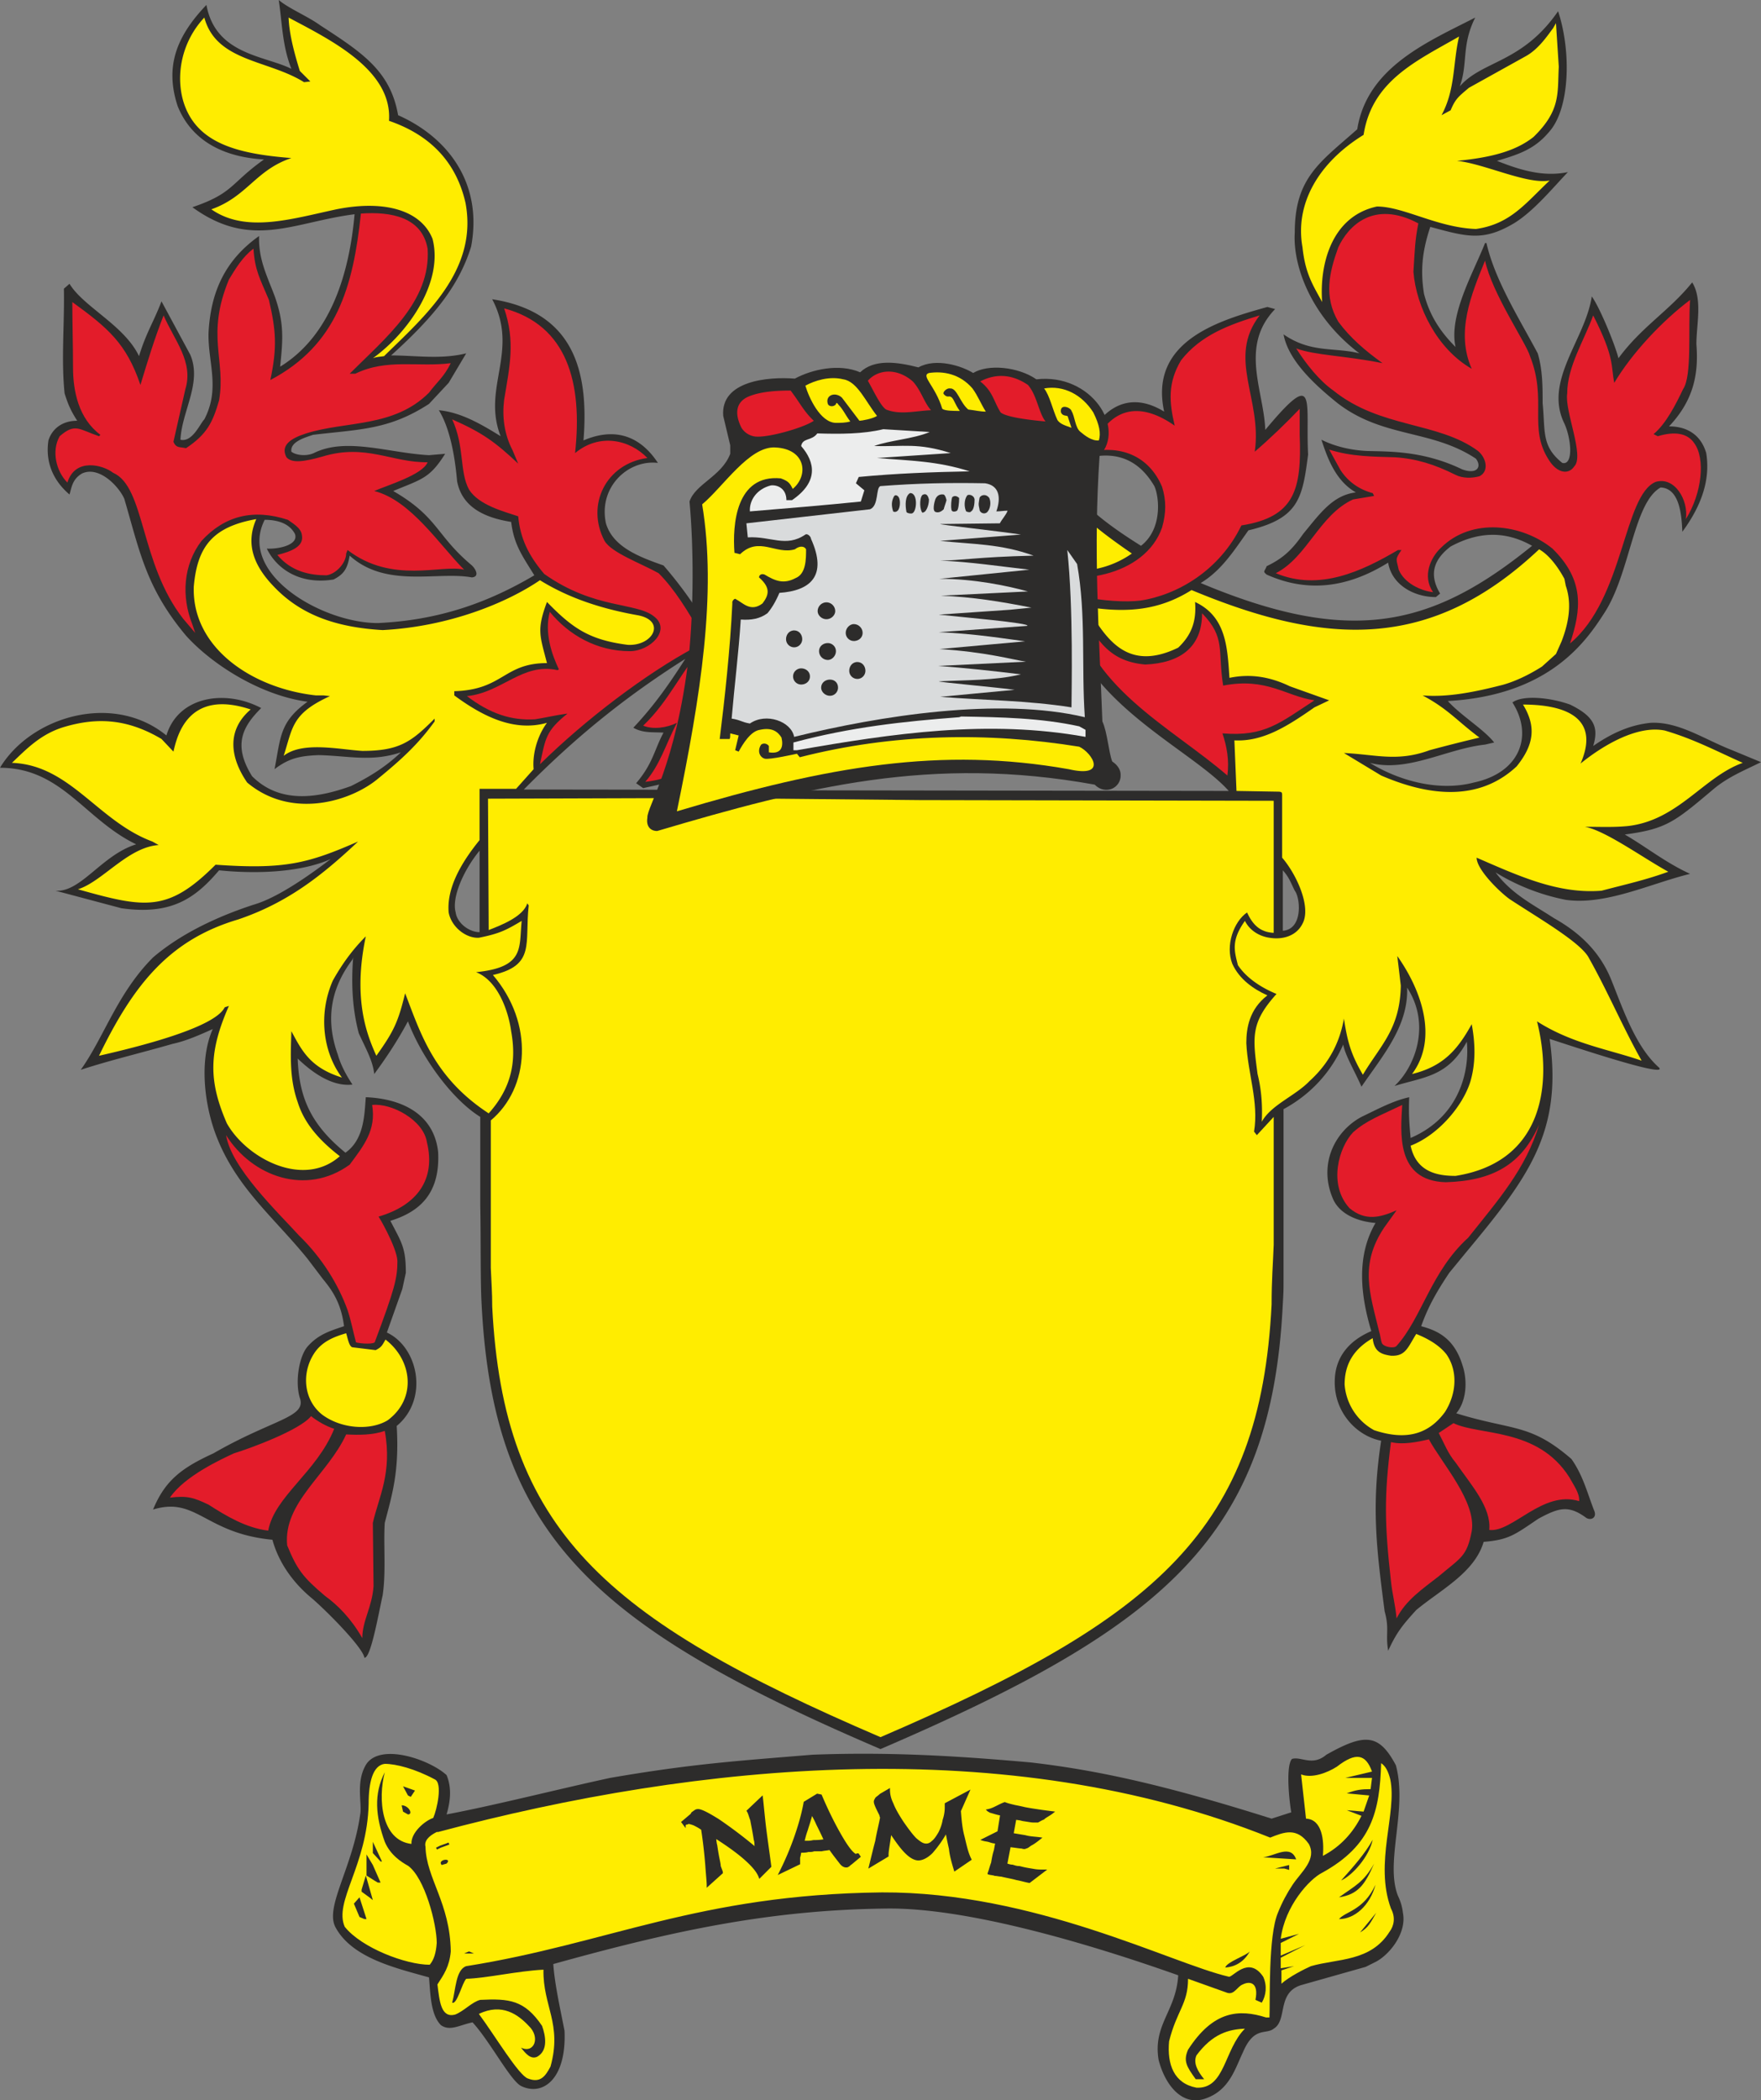 <svg xmlns="http://www.w3.org/2000/svg" width="240.768" height="287.036" viewBox="0 0 180.576 215.277"><rect x="0" y="0" width="180.576" height="215.277" fill="#808080" stroke="none"/><path d="M338.894 446.577c.072-1.296.072-1.296.072-2.592v-17.352c2.664-1.44 4.824-3.672 6.12-6.624.216 1.152 1.152 2.664 1.872 4.32 2.16-3.168 4.824-6.192 4.68-10.152 2.448 3.744.864 8.064-1.296 10.08 3.024-.936 5.472-.936 7.416-4.536.288 2.736-.576 7.632-5.76 9.864-.144-1.44-.216-2.664-.144-4.176-1.656.36-3.24 1.224-4.896 2.016-2.808 1.512-4.464 4.968-2.88 8.496.72 1.512 2.52 2.232 4.32 2.376-2.016 3.456-1.512 7.488-.432 11.088-2.376 1.008-3.672 2.736-3.744 4.968-.144 3.24 2.16 5.76 4.752 6.264-1.008 6.624-.504 10.872.36 17.496.504 1.8.072 2.304.36 4.032.864-1.872 1.44-2.592 2.88-4.176 2.52-2.088 5.976-3.816 6.912-6.984 2.592-.216 3.168-.72 5.616-2.376 2.016-1.08 3.024-1.44 4.824-.144.432.36 1.152.144.936-.576-.72-1.8-1.152-3.672-2.376-5.4-4.248-3.672-5.976-2.88-11.808-4.68 1.08-1.296 1.152-3.384.648-4.896-.792-2.592-2.304-3.528-4.248-4.032.72-2.016 1.584-3.528 2.88-5.472l1.656-2.016c6.408-7.704 10.008-12.384 8.64-21.96 2.016.648 12.096 4.032 11.232 2.952-2.376-2.088-3.672-5.904-4.824-8.784-1.08-2.808-3.024-4.896-5.976-6.552-2.088-1.368-4.32-2.448-5.976-4.68a21.782 21.782 0 0 0 7.2 2.808c4.104.576 8.64-1.656 12.744-2.664-2.52-1.152-4.464-2.736-6.696-4.032 4.32-.576 5.112-1.296 9.216-4.752 1.512-1.224 3.168-1.872 4.752-2.664l-2.952-1.224c-2.808-1.08-5.472-2.952-8.352-2.808-2.16.216-4.032 1.08-5.904 2.376.576-1.872.144-3.024-2.376-4.248-2.016-.72-4.824-1.008-5.904-.216 2.16 3.384.792 7.2-3.96 8.208-3.528.936-7.632-.144-10.656-2.016 3.888 1.008 7.848-1.44 11.808-1.872l.936-.216c-1.08-1.368-3.384-2.736-4.752-4.248 10.224-.576 14.04-5.904 15.984-8.928 2.736-4.104 3.024-11.376 5.832-12.96 2.016.072 2.16 3.024 2.232 4.536 2.016-2.736 2.88-5.4 2.448-8.064-.504-1.728-1.8-2.736-3.816-2.736 2.664-2.808 3.024-5.616 2.808-8.424 0-2.016.648-4.608-.432-6.336-2.304 2.88-5.184 4.536-7.56 7.776-.36-1.44-1.944-5.256-2.736-6.336-.648 4.392-4.968 8.64-2.808 13.032.72 1.584.936 4.32-.216 4.032-2.16-1.728-1.728-3.24-2.016-6.12 0-1.656 0-3.456-.504-5.112-1.872-3.528-4.392-7.488-5.256-11.304h-.144c-1.224 3.096-3.744 7.416-3.024 10.656-1.584-1.584-2.664-3.24-3.24-5.472-.36-2.304-.216-4.248.648-6.84 3.744 1.008 5.4 1.512 8.568-.36 2.016-1.224 3.96-3.6 5.544-5.256-2.448.504-4.752-.144-7.272-1.152 2.16-.648 3.816-1.152 5.328-2.952 2.16-2.376 2.304-8.28.936-12.384-3.672 5.328-7.776 5.04-10.08 7.704.864-2.376.144-4.176 1.584-7.056-4.752 2.448-11.088 5.04-12.096 11.448-3.816 3.384-6.408 4.968-6.408 10.584-.216 3.312 1.584 8.568 6.624 12.384-2.592-.648-4.968 0-7.776-1.944.504 2.736 3.312 5.256 5.544 7.056 4.68 3.6 9.648 2.664 14.184 5.688.648.864.072 1.656-1.44 1.08-4.032-1.944-7.632-1.8-9.72-1.872-1.584-.072-3.24-.432-4.68-1.152.648 2.016 1.512 4.248 3.528 5.4-2.376.288-3.672 2.16-5.4 4.248-1.152 1.656-2.088 2.52-3.744 3.312-.216.576-.432.504 0 .864 4.176 1.872 8.28 1.368 12.456-1.224.36 2.232 2.592 3.528 4.896 3.528l.432-.36c-1.296-2.16-.432-3.672 1.08-4.824 2.808-1.512 5.544-1.656 8.352-.072-10.368 8.424-18.72 10.224-33.984 3.816 2.16-1.296 3.456-3.384 4.896-5.4 5.184-1.224 5.544-3.312 6.12-7.776-.288-5.472 1.008-9-4.392-2.52-.144-4.032-2.664-8.568 1.008-12.384l-.792-.216c-4.896 1.368-12.168 3.456-10.584 10.728-4.824-2.952-7.776 1.512-8.64 4.968 2.88-.936 5.688-.648 7.632 2.664.504 1.08.864 4.392-1.368 6.12-3.672-2.304-7.704-5.184-9.072-9.36 0-1.368-2.016-.792-3.096-2.232-1.944 1.872-4.968 1.08-7.128-.288-2.16 1.152-4.248.864-4.536 1.872-.792 1.728-2.592 4.176-2.232 5.256 1.008.216 3.816-1.224 5.328-1.8-.36 2.16-1.44 4.68-1.152 6.48 2.232-.792 4.248-1.8 5.976-3.024 2.088 4.392 3.384 7.344 7.992 8.64.648 10.008 12.96 15.12 16.92 19.584l-49.32-.072c-7.992-.072-19.8-.072-22.968-.072 5.184-5.256 10.296-9.432 16.56-13.392-1.656 2.592-3.168 4.752-5.328 7.056 1.008.576 2.016.432 3.096.504-.936 1.728-1.08 3.168-2.808 5.184l.72.504c2.88-.648 4.104-.72 6.408-3.096.576-.648.216-3.456 3.528-6.048-1.584-4.752-4.104-9.36-7.848-13.68-2.448-.864-5.184-1.872-5.904-4.32-.792-3.672 2.232-6.552 5.328-6.192-1.944-2.952-4.608-3.6-7.632-2.304.576-7.128-1.008-13.176-9.36-14.472 2.808 5.328-1.08 9.072.864 14.04-2.088-1.296-4.104-2.448-6.336-2.664.936 1.512 1.584 3.96 1.872 7.272.504 2.664 2.808 3.744 5.544 4.176.288 2.304 1.08 3.384 2.376 5.472-4.752 2.808-9.792 4.608-16.056 4.896-5.688 0-14.4-5.04-11.592-10.584 1.008 0 2.448.216 3.096 1.44.432 1.152-1.728 1.584-2.88 1.512.936 1.944 3.24 3.744 6.84 3.168 1.152-.576 1.44-1.224 1.656-2.448 3.744 3.384 9 1.584 12.528 2.232.864-.072.36-.936-.072-1.296-3.6-3.024-3.384-4.896-7.992-7.56 2.952-1.224 3.744-1.296 5.328-3.816l-1.656.144c-4.104-.216-8.496-1.872-11.808-.216-.792.36-1.872.216-2.304-.144-.144-1.008 1.368-1.44 2.232-1.728 4.824-.576 7.776-.504 11.88-3.168l2.016-2.16 1.8-3.024c-2.592.648-5.184.216-7.704.216 4.464-4.032 6.984-7.2 8.208-11.16 1.224-6.552-2.448-11.232-7.488-13.464-.792-4.536-3.672-6.408-7.992-9.216-1.296-.936-3.24-1.728-4.248-2.592.36 2.448.36 4.68 1.296 7.056-2.736-1.368-7.776-1.44-8.712-6.552-3.168 3.312-4.248 6.408-2.952 10.368 1.152 2.88 3.816 5.184 8.856 5.472-3.456 2.448-3.096 3.456-7.344 4.896 6.048 4.392 10.368 1.512 16.632.72-.504 5.616-2.232 12.312-7.632 15.624.288-2.808.432-4.464-.576-7.272-.792-2.088-1.656-3.744-1.584-6.12-3.456 2.448-4.968 5.688-5.184 9.936-.072 3.024 1.224 5.688-.432 8.856-.432.432-1.224 2.376-2.448 2.088.144-2.952 2.232-5.832 1.008-8.712l-2.952-5.472c-.792 2.088-1.584 3.24-2.304 5.616-1.512-3.168-5.688-5.04-7.128-7.416l-.576.504c.072 3.6-.288 7.272.072 10.728.36 1.152.648 1.8 1.296 2.808-1.584 0-2.592.864-2.952 2.016-.288 1.872.216 3.888 2.16 5.544.216-.72.288-1.584 1.296-2.16 1.728-.792 3.744 1.296 4.32 2.592 1.584 5.4 2.232 9.144 6.336 14.04 2.664 2.952 7.632 6.12 12.456 6.768-2.88 2.088-2.736 3.6-3.384 6.912 1.512-1.152 2.664-1.368 4.536-1.44 3.096.072 5.4.72 8.424-.288-1.512 1.44-3.096 2.448-5.112 3.456-3.384 1.224-7.272 1.872-10.152-1.008-2.016-3.24-.936-5.112.936-6.984-3.672-1.944-8.496-1.224-9.72 2.808-5.472-4.464-13.896-1.944-17.064 3.312 6.336 0 8.712 5.328 13.968 7.848-3.528 1.08-5.688 4.968-8.28 4.752l6.768 1.8c5.112.72 7.56-1.008 10.008-3.888 3.528.36 8.208.288 11.448-1.152-2.088 1.584-5.4 3.96-7.92 4.68-3.528 1.152-7.344 2.88-10.296 5.4-3.672 3.672-5.04 8.208-7.416 11.52 3.096-1.008 6.192-1.728 9.432-2.664 1.368-.288 2.808-.936 4.104-1.512-1.44 3.24-.864 7.992.504 11.304 2.088 5.112 5.832 8.064 9.216 12.24l1.584 2.088c1.08 1.296 1.872 2.592 2.16 4.824-1.512.504-2.664.864-3.744 2.088-.864 1.008-1.296 3.6-.792 5.256.72 2.016-2.736 2.16-8.856 5.688-3.312 1.512-4.968 2.808-6.192 5.76 4.464-1.368 5.328 2.448 12.24 3.096.648 2.376 2.16 4.464 4.104 6.048 1.728 1.512 5.184 5.04 5.328 6.048.648.072 1.44-4.464 1.872-6.408.36-2.376.072-5.256.216-7.416.72-2.808 1.512-5.184 1.224-9.936 3.312-2.736 2.232-8.064-1.008-9.576l1.584-4.464.36-1.656c0-2.592-.432-3.096-1.584-5.328 3.024-.936 5.112-2.808 4.896-7.056-.432-3.96-3.816-5.472-7.416-5.616-.144 1.728-.144 4.32-2.088 5.688-3.528-2.88-4.752-5.616-4.896-9.648 1.8 1.728 3.744 2.88 5.616 2.664-.72-1.08-1.224-2.088-1.512-3.096-1.152-3.24-.936-6.48 1.512-9.72l.072-.216c-.216 2.736-.072 5.328.576 7.776.72 1.584 1.44 2.808 1.584 4.176 1.224-1.656 2.376-3.384 3.456-5.4 1.44 3.816 4.608 8.064 7.416 9.792v9.072c.072 3.312 0 7.776.144 10.224 1.224 23.688 11.664 32.976 40.896 45.504 29.304-12.6 40.104-21.888 41.256-45.648zm0-38.232v-6.192c.648.72.792 1.224 1.224 2.088.576.72.864 3.96-1.224 4.104zm-84.816-1.872c-.432-1.512.792-4.32 2.448-6.336v8.352c-1.08 0-2.304-.936-2.448-2.016z" style="fill:#2d2c2b" transform="translate(-207.35 -312.945)"/><path d="M337.742 446.649c0-2.52.144-4.176.216-6.12v-13.104l-1.728 1.872-.288-.36c.504-3.024-.648-5.976-.792-9.072 0-1.512.288-3.456 2.16-4.896-1.44-.648-2.88-1.656-3.6-3.24-.72-1.872.144-4.32 1.512-5.256.576 1.224 1.296 2.016 2.736 2.088v-13.536l-36.288-.072-22.032-.216-22.248.072.072 13.464c1.296-.504 3.528-1.368 3.96-2.736l.144.216c-.432 3.888.72 6.12-3.672 7.128 4.248 4.968 3.744 11.592-.216 14.904v15.12c.072 1.728.144 2.52.144 3.96 1.152 22.896 11.448 31.968 39.816 44.136 28.44-12.24 38.952-21.312 40.104-44.352z" style="fill:#ffed00" transform="translate(-207.35 -312.945)"/><path d="M243.854 450.537c-.288-1.08-.504-2.232-.864-3.312-.936-2.592-2.592-5.328-4.968-7.632-2.232-2.448-6.984-6.984-7.488-10.296 2.664 4.248 8.208 6.264 12.672 3.024 1.44-1.944 2.736-3.528 2.304-6.12 1.944-.216 5.256 1.512 5.616 3.816.936 3.816-1.008 6.48-4.968 7.632-.072-.216 1.872 3.096 1.944 4.536 0 1.8-.288 2.88-2.304 8.28 0 .288-1.44.216-1.944.072zm124.488-71.64c1.152-3.456 1.512-6.48-1.8-9.72-3.096-2.52-8.28-3.24-11.448-.072-1.008.936-1.944 2.88-.792 4.536-1.296-.144-2.952-.936-3.528-2.304-.216-1.08-.432-1.008.288-2.016h-.36c-3.672 2.16-8.064 4.248-12.528 2.376 3.24-1.656 4.464-5.976 7.92-7.56l2.16-.36-.144-.288c-1.368-.36-2.52-1.152-3.312-2.376l-1.152-2.088c2.232.72 4.464.72 6.768.792 2.16.144 4.032.72 6.192 1.8.72.36 1.656.36 2.448.144 1.008-.504.72-1.872-.144-2.592-4.104-3.024-10.008-2.304-14.832-6.192-1.44-1.008-2.808-2.736-3.816-4.32 1.944.72 4.896.72 8.856 1.512-1.8-1.296-3.312-2.592-4.536-4.248-1.512-2.592-.936-5.04 0-7.632 1.008-2.16 3.6-4.896 8.208-2.448-.36 1.8-.36 2.736-.504 4.968.288 3.6 2.448 7.92 5.976 9.936-1.656-3.744-.072-7.56 1.368-11.088.72 3.384 4.248 8.496 4.608 9.792 1.8 4.536-.216 7.344 1.944 10.656.864 1.368 2.016 1.512 2.592.648 1.08-1.08-1.008-5.688-.72-7.488 0-2.736 1.728-5.4 2.664-7.992 2.232 4.392 1.8 5.112 2.16 6.912 1.8-3.024 4.896-6.336 7.776-8.496-.216 3.096.216 7.776-.72 9.144-.72 1.512-1.728 3.528-3.024 4.608l.432.216c1.656-.504 3.024-.36 3.744.72 1.152 1.584.792 5.112-.864 7.776.288-1.944-1.152-4.392-3.096-3.816-3.312 1.368-3.24 11.952-8.784 16.56zm-50.976-4.392c2.376 3.744 3.384 6.192 7.416 6.552 3.528-.144 5.832-1.728 5.832-5.256 2.448 2.52 1.584 3.816 2.16 7.416 4.464-.864 6.408 1.08 9.36 1.512-3.528 2.304-5.112 3.744-9.432 3.384.432 1.296.72 2.736.504 4.32-5.832-5.04-14.544-9.144-15.84-17.928zm-4.68-3.384c4.752 2.232 12.096.864 13.824-4.104.432-1.512.432-2.808 0-4.176-1.368-3.24-4.32-4.248-7.344-3.6 2.088-5.112 5.472-4.896 8.64-2.664-.576-2.448-.72-4.392.648-6.696 2.016-2.592 4.968-3.672 8.064-4.608-3.384 4.392.288 8.568-.504 13.968 1.44-1.224 3.24-2.952 4.608-4.392v2.664c.216 5.616-.504 8.424-5.976 9.288-2.232 4.608-6.552 7.128-10.368 7.704-2.88.36-9.936-.504-11.592-3.384zm36.36 79.488c-.144-.432-.144-.792-.288-1.224-.936-3.888-2.016-6.768.504-10.584l1.296-1.8c-1.656.72-3.168 1.152-4.824-.216-2.232-2.448-1.08-6.264.36-7.776 1.368-1.224 2.808-1.728 5.04-2.808-.144 2.736-.72 7.776 4.464 7.92 4.824-.144 7.776-1.8 9.576-5.904-1.368 4.536-4.176 7.704-7.272 11.592-3.816 3.456-4.752 8.208-7.344 11.088-.216.288-1.296.144-1.512-.288zm-121.68-72.792c-.36-.432-.864-1.008-1.224-1.44-4.464-5.688-3.888-13.536-7.2-14.976-1.008-.792-3.888-1.584-4.68 1.008-1.152-1.152-1.656-3.24-.792-4.752 1.584-1.368 1.944-.72 4.032 0l.144-.144c-2.232-1.656-2.808-4.464-2.808-6.912 0-2.232-.072-4.536-.072-6.696 3.672 2.664 5.544 4.248 6.984 8.496.72-2.376 1.44-4.752 2.376-7.128 1.08 2.52 3.096 4.752 2.232 7.56l-1.224 5.4c.288.648.576.504 1.296.648 2.16-1.44 2.736-2.664 3.384-4.896.72-4.176-1.368-6.624 1.008-12.384.648-1.08 1.44-2.376 2.52-3.168.144 2.232.648 3.024 1.584 5.256.72 3.096.864 4.824.144 8.208 6.84-3.6 8.496-9.576 9.288-17.064 3.096-.216 6.264.36 6.84 3.6.36 5.4-4.32 9.144-7.992 12.816h.576c3.24-1.584 6.48-.648 9.792-1.08-.72 1.44-1.368 1.872-2.232 3.024-3.6 3.6-8.496 2.88-12.6 4.176-1.584.504-2.664 1.224-2.016 2.448.576.648 1.872.432 3.672-.072 4.464-1.368 7.2.648 10.8.576-.504 1.296-4.176 2.376-5.472 2.952 3.744.936 6.696 5.544 9.216 8.064-2.304-.576-7.344 1.512-11.952-2.016l-.144.36c0 .936-1.008 2.088-2.016 2.232-1.656 0-3.6-.36-5.04-2.088 1.44-.36 2.736-.864 2.52-2.016-.072-.792-1.08-1.296-1.44-1.584-3.528-1.152-6.48-.432-8.856 2.16-1.872 2.448-2.088 5.688-.936 8.568zm35.352 13.464c.576-2.664.576-3.384 2.808-5.184h-.072c-1.08.144-2.304.432-3.24.576-2.448.144-4.608-.576-6.984-2.376 3.6-.36 5.688-3.456 9.288-2.664l.144-.072c-.72-1.512-1.512-3.744-.936-5.904 1.944 2.376 4.824 4.032 8.208 4.032 2.088 0 4.248-2.16 2.52-3.528-1.8-1.512-6.12-.72-11.304-4.392-1.584-1.872-2.448-3.6-2.664-5.904-1.512-.504-4.032-1.152-5.04-2.736-1.008-1.872-.432-4.392-1.728-7.2 3.096 1.368 4.392 2.304 6.768 4.536l-.576-1.368c-.864-1.656-1.08-3.456-.864-5.184.576-3.456 1.152-5.976 0-9.36 6.48 1.728 8.064 7.632 7.272 14.832 2.52-2.088 5.616-1.368 7.416.504-4.248.576-6.336 4.824-4.392 8.496.72 1.224 3.744 2.304 5.544 3.312 1.584 1.584 2.952 3.744 4.608 6.696l-.936.936c-4.968 2.664-11.16 7.344-15.84 11.952zm10.8 1.8c1.512-1.728 2.088-3.816 3.24-6.048-1.008.504-2.448.72-3.456.288 2.736-2.592 3.96-5.76 6.408-8.352 1.008 1.872 1.8 3.744 2.52 5.616-1.656 1.296-3.312 3.384-3.312 5.544-.936 1.512-2.736 2.664-5.4 2.952zm94.752 71.28c.432.792 1.08 1.656 1.008 2.448-3.744-1.152-6.84 3.24-9.216 2.952.216-2.304-1.8-4.536-3.456-6.912-.792-.936-1.152-1.944-1.728-3.024l1.512-1.008c2.664 1.296 8.64.432 11.88 5.544zm-18.288 10.656c-.648-5.76-.72-8.712 0-14.256 1.224.288 2.664 0 3.888-.288 1.368 2.52 4.896 6.408 4.392 9.432-.504 2.592-1.08 2.664-3.384 4.608-1.656 1.296-3.384 2.448-4.32 4.32-.144-1.512-.432-2.448-.576-3.816zm-104.4-5.976.072 6.48c-.144 2.16-1.152 3.528-1.152 5.328-1.152-2.016-2.52-3.384-3.816-4.32-2.304-1.944-2.88-2.736-3.888-5.184-.432-4.392 4.176-7.272 6.048-11.376 1.296.072 2.736.072 3.96-.36.792 4.32-.648 6.84-1.224 9.432zm-14.256-7.128c-1.224.576-5.04 2.304-6.552 4.536 1.8-.216 2.448 0 3.96.72 1.8 1.152 3.816 2.376 6.12 2.664.648-3.528 4.968-5.976 6.768-10.44-.72-.216-1.656-.72-2.376-1.296-1.152 1.44-6.264 3.312-7.92 3.816z" style="fill:#e31c2a" transform="translate(-207.35 -312.945)"/><path d="M310.598 368.097c-1.296-2.088-1.296-3.024-1.44-5.544-1.8 2.16-2.016 3.528-5.544 4.68.648-2.376.792-4.824 2.448-6.768-2.232.936-4.176 1.656-6.336 2.448l1.728-3.744c.648-.072 2.16-.288 3.384-1.08 2.232 1.08 4.464 2.232 7.2.432.648.504 1.296 1.008 2.232.936 1.944 4.824 4.248 6.84 9.144 10.224-4.536 3.168-10.368 1.728-12.816-1.584zm32.328-24.192c-.936-1.728-1.728-2.88-2.016-5.616-.792-4.392 1.584-8.64 6.264-11.52.864-5.544 5.4-7.56 9.792-10.08-.648 2.736-.36 5.4-1.8 8.064l.936-.504c.504-1.224.864-1.44 1.872-2.304l5.832-3.24c1.296-.72 2.16-2.016 2.808-2.88l.288-.504.288 4.464c-.144 2.736.216 4.464-2.592 7.2-1.728 1.368-4.104 2.088-7.848 2.448 2.808.288 7.2 2.448 9.504 2.016-2.52 2.376-4.032 4.464-7.56 4.968-3.96-.144-7.416-2.304-10.152-2.304-4.68 1.008-5.904 5.976-5.616 9.792zm-97.344 5.76c3.6-2.592 7.272-7.776 6.12-12.24-1.152-2.88-4.824-4.032-9.864-3.024-4.68 1.008-9.288 2.448-12.816 0 3.672-1.296 4.536-4.032 8.208-5.256-5.544-.432-9.792-1.512-11.088-5.832-.792-2.736-.144-6.12 2.16-8.568 1.224 4.536 6.552 4.32 10.224 6.624l.648-.072-1.08-1.08c-.576-1.872-1.08-3.744-1.152-5.472 4.176 2.232 10.656 5.328 10.296 10.584 4.608 1.584 6.984 4.608 7.848 8.424 1.296 6.912-4.176 11.592-8.352 15.696-.432.072-.792.072-1.152.216zm-14.976 78.408c-1.872-4.32-1.872-7.272.216-12.024l-.432.144c-1.008 2.088-8.784 4.032-12.888 4.968 3.528-7.272 7.2-11.88 14.256-13.968 5.112-1.728 8.64-4.536 12.312-7.992-5.112 2.232-7.488 2.88-14.616 2.376-4.896 4.896-7.2 4.464-14.112 2.52 2.52-.792 5.112-4.32 8.28-4.536l-.648-.36c-5.616-2.088-8.424-7.848-14.4-8.064 1.512-1.44 2.952-2.952 5.328-3.672 3.384-1.008 6.48-.864 10.008 1.224l1.224 1.296c.36-1.512 1.44-6.48 7.92-4.32-2.52 2.16-2.088 4.968-.36 7.488 4.536 3.816 10.656 1.944 13.464-.432 2.376-1.944 4.104-3.528 5.76-5.832v-.288c-2.376 2.376-3.6 3.312-7.416 3.312-2.376-.144-6.12-1.008-8.064.504.936-2.88.792-4.32 4.752-6.12l-.648-.072h-.792c-6.552-.72-12.744-4.896-12.528-11.16.36-4.104 1.944-6.12 6.408-6.912-1.08 2.448-.36 4.68 1.8 6.912 2.664 2.808 6.192 4.176 11.16 4.464 6.84-.36 12.744-2.808 16.128-5.112 3.024 1.872 6.408 2.952 10.08 3.6 2.88.576 1.512 3.168-1.08 3.024-3.96-.504-5.688-1.728-8.28-4.392-1.08 2.88-.72 3.456 0 6.264-4.464 0-4.464 2.736-9.504 2.88v.432c3.024 2.232 6.192 3.744 9.504 2.808-1.008 1.368-1.512 3.24-1.368 4.752l-1.8 2.016h-3.744v5.256c-1.872 2.304-3.384 4.896-3.168 7.416.288 1.512 1.8 2.664 3.096 2.592 2.16-.432 2.808-.792 4.392-1.728-.288 2.736.36 4.752-4.68 5.256 2.232.864 3.312 3.96 3.6 6.048.504 2.808.216 5.616-2.304 8.424-5.616-3.672-6.984-8.208-8.568-12.312-.72 2.952-1.152 3.888-2.952 6.408-.936-2.088-2.448-5.76-1.08-12.24-1.296 1.296-2.376 2.736-3.384 4.536-1.512 3.456-1.008 7.344.936 9.936-3.24-1.008-4.104-2.736-5.184-4.752-.072 2.448-.216 4.824.648 7.272.648 2.088 2.088 3.816 4.32 5.544-3.744 3.312-9.576.216-11.592-3.384zm103.536-34.056-.216-5.184c2.88.144 5.328-1.368 8.208-3.384l1.512-.72-4.032-1.44c-2.088-1.008-4.104-1.296-6.192-.864-.216-3.024-.288-6.264-3.528-7.776.144 1.872-.288 3.312-1.728 4.68-5.328 2.592-7.488-1.08-9.36-4.176 4.104.648 7.416.36 10.728-1.728 13.824 5.76 24.552 6.264 35.64-4.176 1.152.648 2.088 2.088 2.592 3.024l.144.72c.648 1.872.288 3.816-.432 5.688l-.576 1.296-1.44 1.296c-1.368.864-2.736 1.512-4.032 1.872-2.808.72-5.616 1.296-8.208 1.08 2.592 1.368 3.6 2.664 5.832 4.32-1.8.432-3.24.792-5.112 1.296-3.312 1.224-5.544.432-8.784.288l3.816 2.304c5.832 2.52 10.512 2.232 13.896-.936 1.8-2.232 2.016-4.104.648-6.336 3.6 0 8.136.936 5.904 6.048 2.304-1.872 5.832-3.96 8.64-3.384 2.952.864 5.256 2.088 7.992 3.312-4.032 1.44-6.624 5.904-11.808 6.48-1.512.144-2.88.072-4.392.072 2.088.36 6.048 3.24 8.568 4.608-2.376.864-4.392 1.296-6.84 1.944-4.464.36-8.496-1.512-12.816-3.384 0 1.224 2.376 3.528 3.384 4.248 2.952 1.944 7.344 4.464 8.136 6.048 1.944 3.456 3.456 7.056 5.4 10.512-3.312-1.152-7.128-1.728-10.728-4.032 1.584 6.336.72 14.4-8.352 15.84-1.8 0-4.032-.36-4.608-3.096 2.808-1.08 5.328-4.032 6.12-6.552.576-1.944.504-3.96.144-5.904-1.44 2.592-2.88 4.32-6.12 5.112 2.736-3.672.936-8.64-1.512-12.096l.36 3.024c-.072 4.464-2.088 6.12-3.888 9.144-1.224-2.088-1.584-3.384-1.944-5.76-.36 2.088-1.296 4.392-3.528 6.408-1.44 1.512-3.96 2.448-4.896 4.176.072-1.512 0-3.168-.432-4.896-.504-3.816-.72-5.256 1.944-8.208-1.224-.504-2.952-1.44-3.96-2.952-.36-1.44-.72-2.52.72-4.536.504 1.008 1.512 1.584 2.52 1.728 1.296.216 2.736-.144 3.384-1.44.936-1.728-.648-5.112-2.088-6.768v-6.336c0-.36 0-.432-.504-.432zm14.112 65.52a5.821 5.821 0 0 1-3.024-4.68c0-2.016.864-3.6 2.88-4.752.144 1.44.936 1.656 1.872 1.8 1.512.072 1.728-.864 2.592-2.232 1.08.432 2.304 1.08 3.096 2.088 1.152 1.656 1.08 3.96-.144 5.904-1.584 2.16-3.816 3.024-7.272 1.872zm-107.856-1.584c-2.016-1.584-2.16-4.536-.648-6.552.792-1.008 1.872-1.44 3.096-1.8.144.432.288 1.368.648 1.44l2.376.288c.576-.288.648-.432 1.008-1.08 2.736 2.088 3.24 6.048.216 8.28-1.8 1.08-4.752.864-6.696-.576z" style="fill:#ffed00" transform="translate(-207.35 -312.945)"/><path d="M322.262 392.36c0-.431-.216-.935-.864-1.367-.36-.936-.504-3.024-1.008-4.104-.36-9.576-.936-17.64-.288-27.216 2.736-2.88-.864-8.496-6.48-7.848-1.872-1.296-4.968-1.584-6.48-.648-1.152-.72-3.816-1.584-5.616-.576-2.232-.576-4.536-.864-5.976.504-2.16-.936-4.968-.288-6.696.648-2.736-.216-7.632.216-7.344 3.816l.72 3.024v.864c-.864 2.304-3.6 3.096-4.176 4.896.432 4.608.432 10.872-.072 15.84-1.296 11.16-4.32 15.48-4.248 16.56-.144.864.288 1.368 1.008 1.368 15.336-4.536 28.152-7.776 44.856-4.752 1.152 1.152 2.736.288 2.664-1.008z" style="fill:#2d2c2b" transform="translate(-207.35 -312.945)"/><path d="M276.758 396.105c2.448-11.88 4.104-22.32 2.592-31.464 2.16-1.8 4.824-5.976 7.488-5.832 3.168.144 3.456 2.88 1.8 4.248-.288-.576-.432-.792-1.224-1.08-4.608-.432-4.968 4.752-4.752 7.632l.576.144c1.944-1.872 3.672.072 5.616-.504.576-.432 1.008-.288 1.152 0 0 1.008 0 2.52-1.08 2.952-1.224.648-2.088.288-3.168-.36-.36-.144-.576.072-.576.288 1.224 1.08 1.008 1.8.36 2.664-1.224.936-2.016-.072-2.736-.432-.072-.144-.432.144-.36.432-.216 4.608-.792 9.864-1.296 13.896h1.008c.072-.072.072-.36.072-.576l.864.216-.36 1.512.36.144c.432-.792 1.224-2.088 2.16-2.232 1.296-.288 1.872.216 2.232.792.216.936 0 1.728-1.296 1.512v-.648c-.144-.216-.504-.36-.792-.144-.432.648-.144 1.296.36 1.44.432.144 3.312-.504 3.312-.504l.288.36c9.576-2.448 19.296-2.592 28.656-1.08 1.368.648 2.952 3.24-1.08 2.304-13.032-2.304-24.552-.36-40.176 4.32z" style="fill:#ffed00" transform="translate(-207.35 -312.945)"/><path d="M288.71 389.84v-.791c5.904-1.584 11.304-2.16 16.992-2.592l.216-.072c4.104.072 8.136.144 12.096 1.008l.648.36v.72c-10.008-1.8-19.728-.36-29.592 1.368z" style="fill:#eceded" transform="translate(-207.35 -312.945)"/><path d="M288.782 388.473c-.288-1.584-2.88-2.52-4.536-1.368-.864-.144-.936-.36-1.872-.504.288-3.384.72-6.768.936-10.152 1.08.072 1.944-.072 2.736-.648.432-.504.864-1.224 1.224-2.088 3.168-.216 4.968-1.728 3.24-5.544 0-.216-.36-.576-.576-.432-2.016 1.368-3.528.144-5.904.288l-.144-1.44 12.672-1.44c.936-.36.576-2.232 1.08-2.376 3.744-.288 7.056-.36 10.728-.288 1.44.216 1.656 1.44 1.152 2.88.432 0 .72-.072 1.152-.072-.144.432-.576.864-.792 1.296l-6.12.072c-.072.072 5.904.72 8.28 1.08l-8.28.648c3.384.36 6.192.288 9.576 1.512-5.904.144-7.416.504-9.576.504 3.168.144 5.976.576 9.144.936l-9.216.936c3.6 0 6.984.72 9.072 1.296l-8.928.432c3.312.144 5.976.576 9.288 1.224l-2.16.216-7.344.504c1.944.216 9.504.864 9.072 1.152l-9.072.648c3.744.144 7.128.72 8.856.936l-8.784.792c4.68.288 7.488 1.08 8.856 1.296l-9 .432c2.88.216 5.544.504 8.496.864-2.664.648-5.688.576-8.424.72-.072.072 6.264.648 7.776.864l-7.632.72c4.464.36 8.928.36 13.464 1.08 0-1.512.216-10.152-.432-16.128l1.008 1.44c.936 5.256.432 10.44.792 15.696-8.784-2.088-21.024-.144-29.808 2.016z" style="fill:#d9dbdc" transform="translate(-207.35 -312.945)"/><path d="M300.302 365.433c-.144-.72-.144-1.656.36-1.944.864-.072.72 2.088.144 2.088-.144 0-.36 0-.504-.144zm2.952-1.296c.144-.36.432-.576.864-.504.144.072.216.288.288.576-.072.288-.216.648-.288.936-.288.288-.576.36-.792.288-.432-.072-.144-1.08-.072-1.296zm-4.32 1.223c-.216-.647-.144-1.08.072-1.511.144-.288.432-.072.504.072.216.36.144 1.296-.216 1.44-.072.072-.288.072-.36 0zm2.952.073c-.288-.504-.216-1.728.144-1.8.36-.144.504.216.576.504 0 .72-.36 1.296-.504 1.296-.072.072-.216.072-.216 0zm5.904-.288c-.144-.576-.072-.648 0-1.152.072-.288.648-.504 1.008 0 .216.504.072 1.152-.216 1.44-.288.288-.792.072-.792-.288z" style="fill:#2d2c2b" transform="translate(-207.35 -312.945)"/><path d="M284.246 365.36c-.072-1.151.72-2.303 2.16-2.663.72-.072 1.584.36 1.584 1.512h.576c2.736-1.872 2.376-3.888.936-5.544.144-.864 1.08-.504 1.656-1.296 2.304.072 4.68.072 6.768-.432l4.752.288c-1.656.72-4.248.864-5.688 1.44 3.024.072 4.464-.36 7.848.72l-7.56.504c3.384.288 6.12.288 9.504 1.368-3.816.072-7.632.216-11.376.576l-.288.648.864.72-.36 1.152c-3.528.36-7.848.72-11.376 1.008z" style="fill:#eceded" transform="translate(-207.35 -312.945)"/><path d="M306.422 365.36c-.216-.431-.216-1.151.072-1.583.072-.216.72-.144.792.36 0 .432-.072 1.08-.36 1.224-.072.144-.36.072-.504 0zm-1.512-.215c-.072-.36 0-1.008.072-1.224.216-.216.504-.144.72.072 0 .504-.072 1.152-.216 1.296-.216.144-.576.144-.576-.144z" style="fill:#2d2c2b" transform="translate(-207.35 -312.945)"/><path d="M318.158 357.225c-.576-.432-.576-1.584-.936-2.16-.072-.36-1.224-.792-1.08.144.216.504.72.216.72.504l.36 1.08c-.576-.216-1.152-.36-1.44-.792-.504-1.08-.792-2.52-1.368-3.24 2.016-.36 3.888.648 5.04 2.448.648 1.296.792 2.16.576 2.88-.72.072-1.44-.504-1.872-.864zm-14.184-2.376c-.72-2.376-2.232-3.384-1.368-3.672 1.44-.216 3.168.072 4.464 1.584.576.792.864 1.584 1.368 2.376-.576 0-1.152-.144-1.8-.216-.864-.72-1.152-2.232-1.872-2.16-.288-.072-.792.36-.648.576.36.432.576.144.72.288.288.072.432.792.936 1.44-.648 0-1.512 0-1.8-.216zm-14.04-2.376c.936-.504 2.448-1.008 3.888-.648 1.44.216 2.304 2.304 3.456 3.744-.36.288-1.584.504-1.8.504l-1.8-2.376c-.72-.648-1.728-.216-1.44.648.144.36.792.288.864-.072 0-.072.144 0 .216.144.504.504.72 1.08 1.224 1.728-.504.144-1.008.144-1.512.144-1.584-.072-2.736-2.592-3.096-3.816z" style="fill:#ffed00" transform="translate(-207.35 -312.945)"/><path d="M309.95 355.209c-.72-1.152-.792-2.16-2.088-3.168 1.656-.864 3.312-.72 4.896.36.936 1.08 1.08 2.808 1.8 3.744-.792-.072-3.96-.36-4.608-.936zm-11.736-.288c-.576-.36-1.296-1.944-1.872-2.952 1.008-1.152 2.952-1.368 4.608.072.864.936 1.152 2.16 1.872 2.952-1.656.072-3.168.504-4.608-.072zm-13.608 2.736a1.937 1.937 0 0 1-1.224-.864c-.72-1.44-.576-2.592.648-3.168 1.296-.576 3.096-.648 4.392-.648.936 1.224 1.368 2.16 2.376 3.096-1.008.72-5.04 1.872-6.192 1.584z" style="fill:#e31c2a" transform="translate(-207.35 -312.945)"/><path d="M289.502 381.56c.432 0 .792.289.792.72 0 .433-.36.72-.792.72a.722.722 0 0 1-.72-.72c0-.431.36-.72.72-.72zm2.952 1.153c.432 0 .72.288.72.72 0 .36-.288.72-.72.72s-.792-.36-.792-.72c0-.432.36-.72.792-.72zm2.808-1.8c.432 0 .72.36.72.792 0 .36-.288.72-.72.72a.722.722 0 0 1-.72-.72c0-.432.288-.792.72-.792zm-.36-3.888c.432 0 .792.36.792.792 0 .432-.36.72-.792.72a.722.722 0 0 1-.72-.72c0-.432.36-.792.72-.792zm-2.808-2.232c.432 0 .792.36.792.792 0 .36-.36.72-.792.72-.432 0-.792-.36-.792-.72 0-.432.36-.792.792-.792zm-3.312 2.88c.432 0 .72.36.72.792 0 .36-.288.72-.72.72a.722.722 0 0 1-.72-.72c0-.432.288-.792.72-.792zm3.456 1.296c.36 0 .72.288.72.72s-.36.792-.72.792a.799.799 0 0 1-.792-.792c0-.432.36-.72.792-.72z" style="fill:#2d2c2b;stroke:#2d2c2b;stroke-width:.216;stroke-miterlimit:10.433" transform="translate(-207.35 -312.945)"/><path d="M331.046 528.009c2.376-.864 2.952-3.024 3.744-4.68 1.152-2.736 2.376-1.8 3.168-2.448 1.44-.864.288-3.672 2.808-4.464l6.624-1.872.864-.432c1.44-.648 3.384-2.952 2.952-5.112a5.244 5.244 0 0 0-.504-1.728c-1.368-3.456 1.008-8.856-.216-13.392-1.728-3.24-3.168-3.312-7.128-1.08-1.44 1.224-2.592.144-3.528.432-.648.72-.288 4.248-.072 5.472l-2.016.648c-10.944-3.456-17.856-4.968-24.696-5.76-8.064-.72-14.832-1.08-22.392-.792-7.848.648-12.384.936-20.736 2.376-5.328 1.152-11.808 2.808-16.776 3.744.36-1.224.576-2.664 0-4.032-1.728-1.584-6.696-3.312-8.208-1.152-1.152 1.8-.432 4.104-.648 5.184-.792 5.544-3.672 9.504-2.52 11.592 1.728 3.168 6.264 4.176 9.576 5.112.144 1.584.144 3.816 1.224 4.896.936.648 1.872 0 3.24-.288 1.8 1.944 3.96 6.12 5.04 6.552 2.16 1.008 4.608-.72 4.392-5.688-.432-2.232-1.008-4.752-1.152-6.84 12.168-3.384 22.104-5.544 34.056-5.688 8.28-.144 20.88 3.6 30.024 6.84-.216 3.672-2.592 5.04-2.016 8.64.648 2.592 2.448 4.896 4.896 3.96z" style="fill:#2d2c2b" transform="translate(-207.35 -312.945)"/><path d="M330.038 526.929c-2.304-.432-3.024-2.376-2.808-4.752.792-3.168 1.944-3.816 1.944-6.408l4.032 1.44c.72.216 1.008-.648 1.584-.864.72-.36 1.656-.216 1.296 1.584l.648.288c.432-.72.576-1.728.144-2.664-1.512-2.232-3.168.144-3.528 0-5.904-1.368-19.944-8.712-35.568-8.64-18.864.216-28.08 5.256-42.624 7.56-1.08.36-1.08 2.448-1.44 3.744.504.216 1.008-2.016 1.44-2.448 2.16-.072 5.184-.792 7.92-.936-.072 3.744 1.944 5.544.72 9.936-.504.936-1.008 1.728-2.304 1.224-.936-.288-3.384-4.392-5.04-6.624 2.376-1.152 4.032.072 5.112 1.224 1.224 1.152.576 2.88-.792 2.232.504.648 1.008 1.224 1.656.936 1.152-.648.864-2.16.504-3.168-1.8-2.664-3.384-2.808-6.336-2.664-.864.216-1.656 1.152-2.592 1.512-1.44.36-1.584-1.368-1.8-3.096.648-1.008 1.224-1.8 1.368-3.384-.072-4.968-2.52-7.488-2.592-10.728-.144-.576.288-1.08 1.152-1.512h.144c26.712-7.128 58.392-10.224 85.32.576 1.44-.576 2.736-1.08 3.96.648.864 1.584-.792 2.88-1.656 4.176-.576.864-1.08 1.8-1.512 2.88-1.008 2.376-.792 9-.864 10.728h-.36c-2.736-.864-5.4-.72-7.992 3.312-.504 1.152-.144 1.728.792 3.024h.864c-.648-.792-1.152-1.656-.792-2.448 1.656-2.232 3.312-2.664 4.968-2.736-2.16 2.16-2.016 6.192-4.968 6.048zm-87.336-16.488c-1.152-2.592 2.304-6.264 2.448-12.6 0-2.232.432-3.96 1.656-4.104 1.152 0 3.096.504 5.112 1.584.864.36.216 3.168-.144 3.96-.864.288-2.304 1.512-2.232 2.664-3.096-.36-3.456-4.608-2.736-7.344-1.152 2.232-.936 4.536 0 7.128.576 1.368 1.728 2.088 2.376 2.448 1.728 1.224 2.952 5.976 2.952 7.92-.072 1.008-.288 1.728-.72 2.232-2.448 0-6.984-1.728-8.712-3.888zm96.048 5.832v-1.368l1.296-.432-1.368.216v-1.08l2.52-1.296-2.52 1.08v-1.296l1.872-.936-1.872.504c.432-3.384 2.952-6.12 4.248-6.768 5.112-2.808 5.904-6.336 6.048-11.232.432.288.72.792.936 1.656.72 3.456-1.656 8.568.072 13.248.504.936.288 1.8-.144 2.376-1.944 3.096-5.328 2.736-8.064 3.528-.648.288-2.232 1.08-3.024 1.8zm4.248-13.104c.144-1.584-.072-3.744-1.728-3.816l-.504-4.536c1.08.432 2.664-.144 3.672-.792 1.944-1.512 2.952-1.296 3.6.504l-2.736.648h2.736l-.144 1.152c-.936 0-1.512.072-2.448.432l2.304.216-.576 1.656-1.728-.144 1.512.576c-.864 1.728-2.16 3.168-3.96 4.104z" style="fill:#ffed00" transform="translate(-207.35 -312.945)"/><path d="M332.99 514.617c.144-.576 2.16-1.224 2.52-1.656-.648 1.152-1.584 1.584-2.52 1.656zm3.24-1.224.504.144zm-81.288-.216h1.008l-.504-.216zm91.872-2.16L348.47 509c-.576 1.008-.792 1.512-1.656 2.016zm-102.6-1.584-.576-1.368.576-.648.72 2.232h-.216zm100.44.216c.648-.792 2.52-.864 3.744-3.528-.576 2.16-2.16 3.528-3.744 3.528zm-99.432-2.232-.792-.576v-.216l.432-1.44.72 2.52zm99.432 0c1.584-1.152 2.52-1.512 3.6-3.456-.936 2.16-1.656 3.168-3.6 3.456zm-98.928-1.728-.792-.504v-2.16l.648 1.08.792 1.8h-.288zm99.144 0c1.224-1.368 2.448-2.736 3.24-4.176-.36 1.728-2.088 3.672-3.24 4.176zm-5.832-1.224h-.936l1.44-.36v.504zm-86.4-.36c-.504-.576 1.152-.792.504-.144zm-6.264-.36-.792-.864v-1.152l.936 2.016zm90.504-.432c1.224-.144 2.808-1.368 3.384.216zm-88.2-4.68-.144-.648c.72 0 1.224.936.648.936zm.504-1.656-.504-.936 1.224.432-.432.648z" style="fill:#2d2c2b" transform="translate(-207.35 -312.945)"/><path d="m252.206 502.377.288-.144.792-.288" style="fill:none;stroke:#2d2c2b;stroke-width:.216;stroke-linecap:square;stroke-miterlimit:10.433" transform="translate(-207.35 -312.945)"/><path d="M279.926 506.193c0-.36-.072-1.008-.144-2.016a50.24 50.24 0 0 0-.432-3.744c-.288-.216-.576-.36-.864-.504-.216-.072-.432-.144-.576-.144-.072.072-.144.072-.216.072-.072.072-.144.072-.144.144l-.216-.288.936-.792c0-.072.072-.072.072-.144.216-.144.36-.288.504-.288.288-.072 1.008.288 2.16 1.008a46.519 46.519 0 0 1 3.888 2.952c0-.144 0-.216-.072-.36 0-.144 0-.36-.072-.576-.144-.936-.288-1.584-.36-2.016-.144-.36-.216-.72-.36-.936l1.44-1.368c.072.576.144 1.44.288 2.736.144 1.224.36 2.664.576 4.32l-1.08 1.08c-.216-.576-.72-1.152-1.44-1.8-.72-.648-1.8-1.44-3.168-2.304.072.36.072.648.144.864.072.504.144.936.216 1.296.072.36.144.648.144.864.072.144.072.216.144.36 0 .072.072.144.072.288zm7.416-1.296a30.586 30.586 0 0 0 1.512-3.528c.432-1.224.792-2.448 1.008-3.672l1.296-.792.36.072c.792 1.872 1.584 3.384 2.232 4.464.648 1.08 1.152 1.656 1.44 1.656.072 0 .072 0 .072-.072h.072l.144.216-.864.72c-.144.072-.216.216-.288.216-.072.072-.144.072-.216.072-.144 0-.36-.072-.576-.36-.216-.288-.576-.72-1.08-1.44-.288.072-.576.072-.864.144h-.792c-.144.072-.36.072-.576.072-.216.072-.504.072-.792.072-.072.216-.072.432-.144.576v.648zm2.376-3.168h.504c.288 0 .504-.072.576-.072.216 0 .504 0 1.008-.072h.144c-.288-.648-.576-1.224-.792-1.656-.216-.504-.432-.864-.576-1.152-.144.648-.36 1.224-.504 1.728-.216.576-.288 1.008-.36 1.224zm6.84 2.52c.216-.864.432-1.8.648-2.592.144-.864.36-1.656.504-2.448 0 0-.072-.072-.072-.216-.36-.72-.576-1.152-.576-1.368 0-.144.072-.216.144-.36.072-.072.288-.216.432-.36l.864-.504c0 .36.072.864.36 1.44.216.576.648 1.296 1.08 1.944.504.72.936 1.296 1.296 1.656.432.36.72.576 1.08.576.216 0 .432-.072.648-.288.288-.216.504-.576.72-.936.216-.432.36-.864.432-1.296.144-.432.216-.864.216-1.296v-.36l2.304-1.224-.864 1.944c.072.936.144 1.8.36 2.592.216.864.36 1.656.72 2.376l-1.584 1.08c-.216-.72-.432-1.44-.504-2.16-.144-.648-.288-1.296-.36-1.8a12.158 12.158 0 0 1-1.512 2.16c-.504.504-1.008.72-1.368.72-.36 0-.792-.216-1.296-.72s-1.008-1.224-1.584-2.088v.144c-.144 1.08-.288 1.8-.288 2.16v.144zm12.168.72c.144-.36.216-.72.36-1.08.072-.432.144-.864.288-1.296l.144-.792c-.288 0-.504-.072-.72-.144-.216-.072-.432-.072-.648-.144l1.584-.792.288-1.8c-.216 0-.648-.144-1.152-.288-.072-.072-.144-.072-.216-.144.36-.072.648-.216.936-.36.288-.144.576-.288.792-.36.36.144.72.216 1.008.288.36.072.72.144 1.008.216.36.072.792.144 1.296.216.432.072 1.008.144 1.584.216-.36.288-.72.432-.936.648-.216.072-.432.216-.576.288h-.504c-.144 0-.504-.072-1.008-.144l-.288-.072-.504-.072-.288 1.584 1.296.216c.504.144 1.008.144 1.512.216-.36.288-.648.504-.936.648-.216.144-.36.288-.504.288-.072.072-.216.072-.432 0-.216 0-.576-.072-1.224-.144l-.36 1.872c.216.072.432.144.648.144.216.072.432.144.72.144.504.144 1.008.216 1.44.288.36.072.72.072 1.08.072l-1.512 1.152c-.432-.072-.864-.216-1.296-.288-.504-.144-1.008-.216-1.584-.36-.216 0-.432-.072-.648-.072-.144-.072-.432-.072-.648-.144z" style="fill:#2d2c2b;stroke:#2d2c2b;stroke-width:.216;stroke-miterlimit:10.433" transform="translate(-207.35 -312.945)"/><path d="M272.078 507.633c19.152-4.32 32.472-5.184 48.096.504" style="fill:none" transform="translate(-207.35 -312.945)"/></svg>
